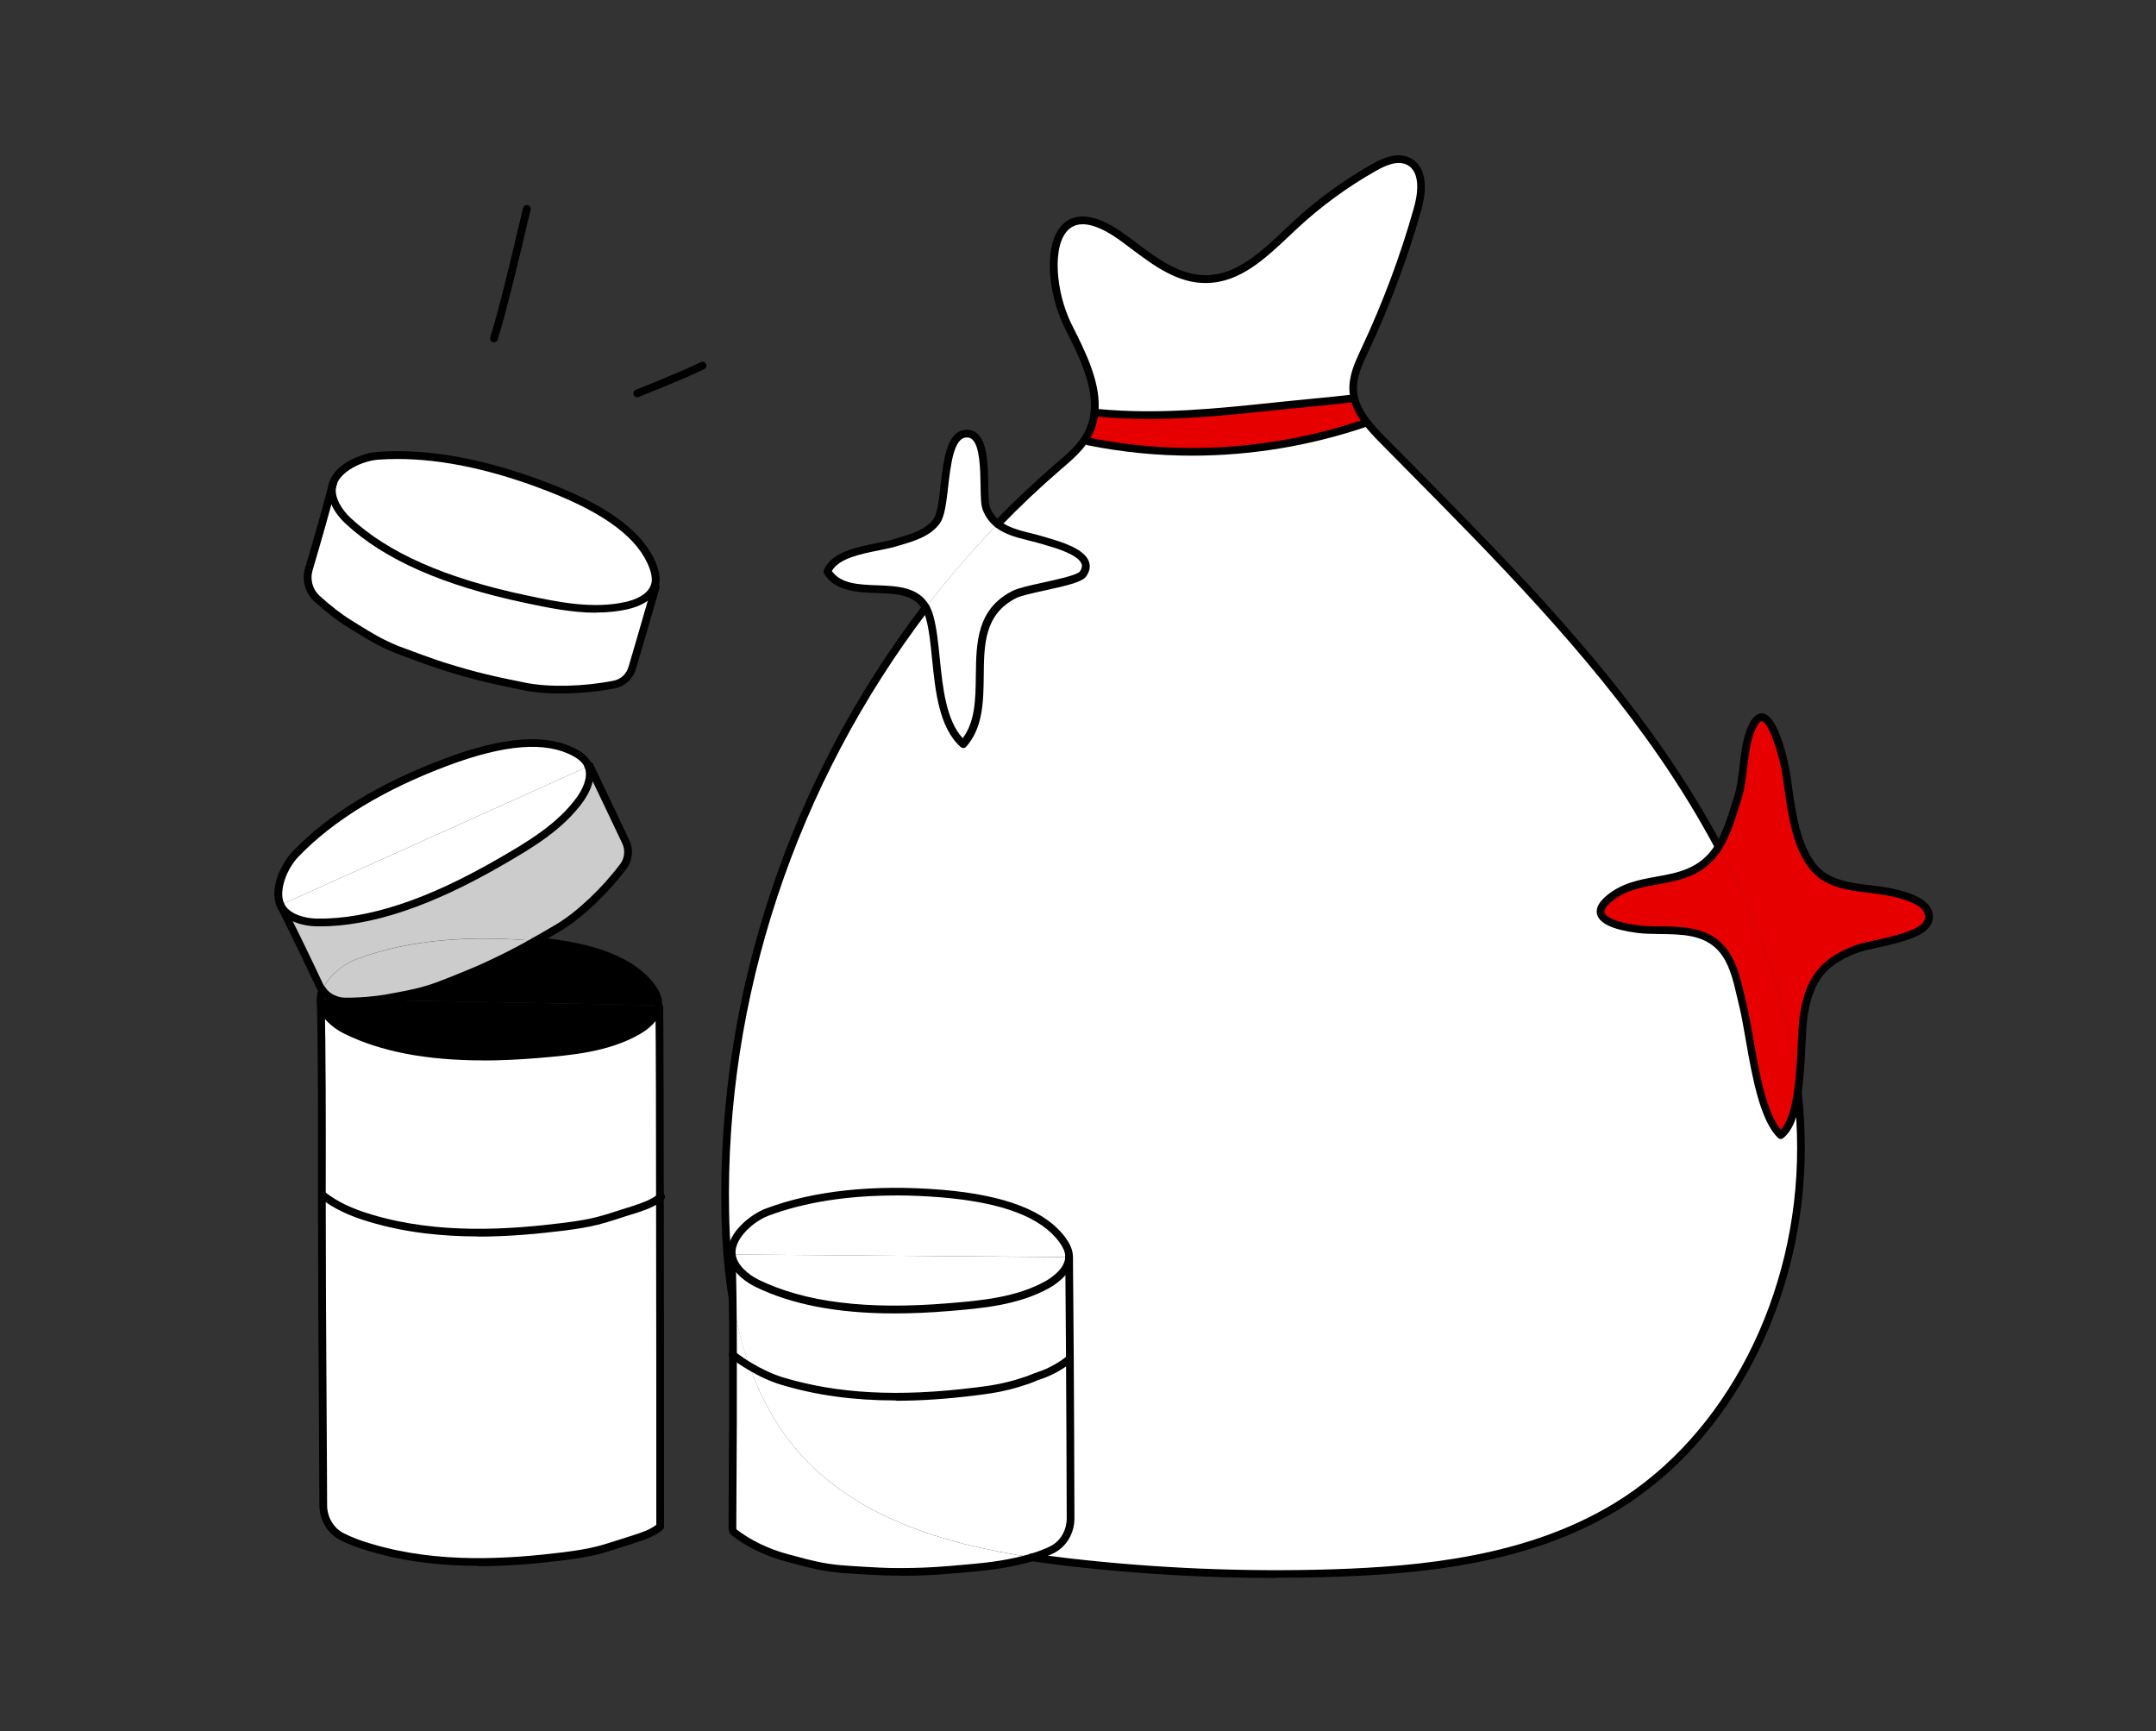 <?xml version="1.0" encoding="UTF-8"?><svg id="Layer_1" xmlns="http://www.w3.org/2000/svg" viewBox="0 0 279 224"><rect x="0" y="0" width="279" height="224" fill="#333333" stroke="none"/><path d="m242.83,115.14c1.63.21,7.65,1.08,6.7,4.04-.71,2.18-7.29,2.89-9.03,3.52-4.15,1.48-6.25,3.53-7.07,8.63-.33,2.11-.24,6.39-.78,10.01-1.17-11.1-4.95-21.84-10.25-31.79,1.08-1.73,1.71-3.87,2.46-6.23.61-1.88.69-3.99.99-5.97.13-.89.31-1.75.6-2.56,2.1-5.9,4.34,2.98,4.69,5.24.61,3.96,1,9.13,3.56,12.21,1.99,2.41,5.45,2.55,8.12,2.89Z" fill="#e60000"/><path d="m233.05,148.46c.05,18.21-8.32,37.01-23.87,46.48-10.89,6.63-24.06,8.22-36.8,8.63-11.35.36-22.72-.12-34-1.41-1.61-.19-3.23-.4-4.86-.65.96-.29,1.87-.63,2.65-1.02,1.49-.78,2.37-2.38,2.37-4.06-.02-7.1-.05-14.33-.09-20.64-.03-5.16-.08-9.71-.1-13.12h0c0-.1,0-.18,0-.27-.06-.72-.42-1.36-.85-1.95-3.23-4.4-10.41-5.56-15.54-6-7.48-.63-15.71-.25-22.72,2.41-2.01.78-4.53,2.98-4.55,5.14,0,.1,0,.2.02.32h-.02c.05,1.7.09,3.61.12,5.68-.6-3.66-.88-7.39-.94-11.06-.56-28.04,8.95-56.07,25.95-78.33.2.35.36.74.49,1.19,1.31,4.69.43,12.93,4.34,16.47,4.75-5.35-1.15-15.41,6.63-19.35,1.59-.82,8.12-1.6,8.88-2.65,1.84-2.59-3.68-3.88-5.13-4.34-1.02-.32-2.11-.54-3.15-.84-1-.3-1.97-.68-2.74-1.29,2.5-2.59,5.11-5.06,7.84-7.41,1.26-1.08,2.58-2.18,3.48-3.56l.41.29c12,2.44,24.4,1.53,35.98-2.42l.07-.05c.63.81,1.34,1.56,2.05,2.28,12.79,12.97,25.9,25.78,36.23,40.78,2.62,3.8,5.04,7.76,7.23,11.84-.88,1.44-2.09,2.6-3.93,3.35-3.39,1.39-7.21.84-10.26,3.38-3.38,2.81,1.96,3.71,3.68,3.94,3.47.45,8-.6,10.78,2.42,1.8,1.95,2.25,4.95,2.88,7.49,1.06,4.27,1.84,13.87,4.88,16.75,1.23-.94,1.87-3.09,2.22-5.54.26,2.36.39,4.73.4,7.12Z" fill="#fff"/><path d="m232.66,141.34c-.35,2.45-.98,4.59-2.22,5.54-3.04-2.88-3.82-12.49-4.88-16.75-.64-2.54-1.08-5.54-2.88-7.49-2.77-3.01-7.31-1.97-10.78-2.42-1.72-.23-7.06-1.12-3.68-3.94,3.05-2.55,6.87-1.99,10.26-3.38,1.84-.76,3.04-1.91,3.93-3.35,5.3,9.95,9.08,20.69,10.25,31.79Z" fill="#e60000"/><path d="m182.32,20.88c2.01,1.04,1.76,3.97,1.14,6.14-1.77,6.24-4.05,12.34-6.8,18.21-.8,1.7-1.66,3.48-1.53,5.35.02.32.07.62.14.91l-.18.03c-2.72.34-5.59.57-8.44.87-8.24.86-16.2,1.79-24.53,1.02h-.48c.4-3.71-1.63-7.71-3.4-11.22-3.41-6.79-2.75-18.48,6.9-11.58,3.28,2.35,6.72,5.55,11.03,5.49,4.55-.06,8.04-3.83,11.39-6.93,3.1-2.89,6.55-5.41,10.24-7.5,1.39-.79,3.1-1.52,4.52-.8Z" fill="#fff"/><path d="m175.27,51.5c.27,1.15.88,2.19,1.62,3.15l-.07.05c-11.58,3.95-23.98,4.85-35.98,2.42l-.41-.29c.14-.21.27-.43.39-.66.47-.89.73-1.82.83-2.76h.48c8.33.78,16.29-.16,24.53-1.01,2.85-.3,5.72-.53,8.44-.87l.18-.03Z" fill="#e60000"/><path d="m135.01,69.93c1.45.46,6.97,1.75,5.13,4.34-.76,1.05-7.29,1.84-8.88,2.65-7.79,3.94-1.88,14-6.63,19.35-3.91-3.54-3.02-11.77-4.34-16.47-.13-.46-.29-.85-.49-1.19,2.89-3.78,6-7.39,9.31-10.81.78.62,1.74.99,2.74,1.29,1.04.3,2.13.52,3.15.84Z" fill="#fff"/><path d="m138.45,175.78c.04,6.31.07,13.54.09,20.64,0,1.68-.88,3.28-2.37,4.06-.79.4-1.69.74-2.65,1.02-11.43-1.72-22.97-5.2-30.39-13.85-2.75-3.22-4.74-6.92-6.14-10.89,1.35.82,2.82,1.51,4.21,1.93,8.06,2.43,16.61,2.37,24.96,1.33,1.43-.17,2.89-.37,4.29-.73.83-.2,1.62-.46,2.42-.72.82-.28.93-.39,1.74-.66,1.21-.39,2.89-1.3,3.85-2.15Z" fill="#fff"/><path d="m138.35,162.67c.02,3.4.07,7.95.1,13.12-.95.85-2.63,1.76-3.85,2.15-.81.27-.92.38-1.74.66-.8.26-1.59.52-2.42.72-1.39.36-2.85.56-4.29.73-8.35,1.03-16.89,1.09-24.96-1.33-1.38-.42-2.85-1.11-4.21-1.93-1.01-2.81-1.72-5.77-2.2-8.77-.03-2.07-.07-3.98-.12-5.68h.02c.17,1.61,1.75,2.98,3.23,3.72,7.13,3.5,16.41,3.81,24.88,3.1,4.4-.37,8.98-.79,12.84-2.97,1.32-.78,2.68-2,2.7-3.5Z" fill="#fff"/><path d="m138.34,162.4c0,.09,0,.17,0,.26h0s-43.65-.34-43.65-.34c-.02-.12-.02-.22-.02-.32.02-2.16,2.55-4.37,4.55-5.14,7.01-2.65,15.24-3.03,22.72-2.41,5.13.44,12.31,1.59,15.54,6,.43.59.79,1.23.85,1.95Z" fill="#fff"/><path d="m94.7,162.32l43.65.35c-.02,1.5-1.38,2.72-2.7,3.5-3.86,2.19-8.43,2.61-12.84,2.97-8.47.71-17.75.4-24.88-3.1-1.48-.74-3.06-2.11-3.23-3.72Z" fill="#fff"/><path d="m133.52,201.51c-2.46.74-5.3,1.13-7.55,1.33-4.21.39-6.51.58-10.75.53-1.11,0-5.34-.26-6.45-.36-2.73-.26-4.25-.74-6.91-1.44-2.37-.62-4.91-1.78-6.85-3.29-.15-.12-.24-.31-.24-.51.04-7.6.1-15.5.07-22.45h0c.66.5,1.38.99,2.16,1.45,1.39,3.97,3.38,7.67,6.14,10.89,7.42,8.65,18.95,12.13,30.39,13.85Z" fill="#fff"/><path d="m127.65,65.81c.34.87.85,1.5,1.46,1.99-3.31,3.42-6.41,7.03-9.31,10.81-2.48-4.35-10.08-.45-12.73-4.65,1.12-2.71,6.14-2.95,8.61-3.68,1.92-.58,4.35-1.14,5.55-2.86,1.44-2.08.51-11.01,3.71-11.3,3.35-.32,2.01,7.93,2.7,9.69Z" fill="#fff"/><path d="m94.8,168c.48,3,1.18,5.96,2.2,8.77-.78-.46-1.5-.95-2.16-1.46,0-2.6,0-5.05-.04-7.31Z" fill="#fff"/><path d="m85.4,154.94c.03,13.72.03,29.97.03,42.58-.94.81-2.15,1.2-3.31,1.58-.82.26-1.62.52-2.42.78-.83.26-1.62.52-2.44.72-1.41.36-2.84.56-4.28.75-8.35,1.03-16.97,1.32-25.04-1.09-1.24-.36-2.48-.81-3.64-1.38-1.55-.76-2.49-2.38-2.49-4.1-.05-11.9-.19-27-.18-40.05h.19c1.79,1.4,3.94,2.28,6.12,2.92,8.06,2.42,16.68,2.12,25.03,1.08,1.44-.19,2.88-.39,4.29-.75.82-.2,1.61-.46,2.43-.72.8-.26,1.61-.52,2.43-.77,1.15-.39,2.35-.78,3.28-1.55Z" fill="#fff"/><path d="m85.33,130.17c.05,4.7.07,13.95.08,24.77-.93.78-2.13,1.16-3.28,1.55-.82.25-1.63.51-2.43.77-.82.26-1.61.52-2.43.72-1.4.36-2.84.56-4.29.75-8.34,1.03-16.96,1.33-25.03-1.08-2.18-.65-4.33-1.52-6.12-2.92h-.19c.02-10.7,0-20.02-.15-25.1h0c.2,1.6,1.78,2.96,3.24,3.69,7.14,3.51,16.4,3.81,24.87,3.09,4.41-.37,8.99-.79,12.84-2.97,1.26-.72,2.55-1.85,2.7-3.25v-.09h.16v.09Z" fill="#fff"/><path d="m85.17,129.65c0,.14,0,.29,0,.43l-36.86-.69c.58-.06,1.1-.13,1.56-.21,2.71-.52,4.31-.72,6.88-1.66,1.05-.39,4.97-1.96,5.99-2.45,2.67-1.23,4.46-2.16,6.52-3.33,5.07.47,11.93,1.7,15.07,5.98.41.57.78,1.23.84,1.93Z"/><path d="m85.17,130.08v.09c-.16,1.4-1.44,2.54-2.7,3.25-3.85,2.19-8.42,2.61-12.84,2.97-8.47.72-17.73.42-24.87-3.09-1.46-.73-3.04-2.09-3.24-3.69h0c0-.11,0-.24,0-.35l1.79.03c.41.18.86.27,1.31.28,1.27,0,2.58-.06,3.71-.18l36.86.69Z"/><path d="m84.7,75.92c-.52,1.35-2.1,2.09-3.54,2.43-4.32.99-8.82.08-13.15-.84-8.32-1.76-17.12-4.7-22.96-10.12-1.28-1.19-2.49-3.12-1.97-4.8.64-2.07,3.69-3.45,5.84-3.61,7.48-.55,15.46,1.47,22.46,4.23,4.78,1.88,11.34,5.06,13.17,10.21.24.68.4,1.4.26,2.11-.03.14-.07.27-.12.4Z" fill="#fff"/><path d="m84.84,75.97h0c-1.03,3.58-2.03,7.05-3.03,10.45-.32,1.1-1.2,1.94-2.33,2.16-3.83.76-8.42.89-11.55.27-4.15-.85-6.39-1.33-10.44-2.6-1.07-.32-5.04-1.77-6.09-2.18-2.55-1.03-3.87-1.94-6.21-3.38-1.18-.72-2.76-1.94-4.2-3.24-1.04-.95-1.44-2.44-1.03-3.79.98-3.31,1.99-6.8,3.03-10.73.03-.11.05-.24.09-.35-.52,1.68.69,3.61,1.97,4.8,5.84,5.42,14.64,8.36,22.96,10.12,4.33.91,8.83,1.83,13.15.84,1.44-.34,3.02-1.07,3.54-2.43l.14.05Z" fill="#fff"/><path d="m80.98,108.92c.49,1.03.37,2.25-.32,3.16-2.35,3.13-5.68,6.31-8.43,7.94-1.11.66-2.07,1.21-2.97,1.72-.16,0-.32-.03-.47-.04-7.5-.63-15.71-.25-22.72,2.43-1.66.62-3.67,2.23-4.34,3.98-.17-.21-.31-.44-.42-.68-1.46-3.13-3.04-6.39-4.86-10.03.87,1.36,2.86,1.92,4.48,1.95,7.95.13,16.47-3.58,23.83-7.85,3.83-2.22,7.79-4.54,10.35-8.16.87-1.23,1.53-2.84,1.01-4.19l.15-.07h0c1.61,3.36,3.16,6.61,4.68,9.83Z" fill="#ccc"/><path d="m76.14,99.16c.52,1.34-.15,2.95-1.01,4.19-2.57,3.62-6.52,5.95-10.35,8.16-7.37,4.27-15.88,7.97-23.83,7.85-1.62-.03-3.62-.59-4.48-1.95-.06-.1-.11-.2-.17-.31l39.85-17.94Z" fill="#fff"/><path d="m76.12,99.11s0,.03.02.05l-39.85,17.94c-.89-1.97.46-5.04,1.97-6.6,5.21-5.42,12.49-9.27,19.54-11.9,4.81-1.8,11.8-3.82,16.6-1.2.63.34,1.22.78,1.58,1.39.07.1.11.21.15.33Z" fill="#fff"/><path d="m68.79,121.71c.15,0,.31.03.47.04-2.06,1.17-3.85,2.1-6.52,3.33-1.01.49-4.93,2.06-5.99,2.45-2.58.94-4.17,1.14-6.88,1.66-.46.08-.98.15-1.56.21l-5.02-.1c-.62-.23-1.15-.65-1.55-1.18.67-1.75,2.67-3.36,4.34-3.98,7.01-2.67,15.22-3.05,22.72-2.43Z" fill="#ccc"/><path d="m43.28,129.3l5.02.1c-1.13.12-2.44.19-3.71.18-.46,0-.9-.1-1.31-.28Z" fill="#fff"/><path d="m222.4,110.05c-.18,0-.35-.1-.44-.26-2.13-3.99-4.56-7.96-7.2-11.8-9.4-13.64-21.29-25.66-32.8-37.29l-3.38-3.42c-.7-.71-1.43-1.48-2.09-2.32-.91-1.18-1.46-2.24-1.71-3.35-.08-.35-.13-.68-.15-1-.13-1.94.7-3.72,1.5-5.44l.07-.15c2.74-5.83,5.02-11.93,6.77-18.13.38-1.34,1.05-4.55-.89-5.56-1.24-.63-2.81.09-4.05.79-3.68,2.09-7.1,4.59-10.15,7.43-.33.31-.67.63-1.01.95-3.16,2.98-6.42,6.06-10.71,6.12-3.77.09-6.96-2.33-9.76-4.43-.53-.4-1.05-.79-1.56-1.16-2.02-1.44-4.78-2.86-6.48-1.4-2.32,1.98-1.73,8.27.32,12.35,1.83,3.62,3.86,7.66,3.45,11.48-.11,1.04-.41,2.03-.88,2.94-.13.25-.27.48-.42.7-.9,1.37-2.16,2.45-3.38,3.5l-.19.16c-2.68,2.31-5.31,4.79-7.8,7.38-.19.2-.51.2-.71.01-.2-.19-.2-.51-.01-.71,2.52-2.61,5.16-5.11,7.87-7.44l.19-.16c1.17-1,2.38-2.04,3.2-3.29.13-.2.25-.4.36-.62.42-.81.67-1.65.77-2.58.38-3.53-1.59-7.43-3.32-10.87-2.29-4.56-2.88-11.24-.1-13.62,1.21-1.04,3.53-1.64,7.71,1.35.52.37,1.05.77,1.58,1.17,2.77,2.08,5.63,4.23,9.03,4.23.04,0,.08,0,.11,0,3.9-.05,7.02-3,10.04-5.84.34-.32.68-.64,1.01-.95,3.1-2.9,6.58-5.44,10.33-7.57,1.46-.82,3.34-1.65,5-.8,1.83.95,2.34,3.4,1.4,6.73-1.77,6.25-4.07,12.4-6.83,18.28l-.07.15c-.75,1.6-1.53,3.26-1.41,4.95.02.27.06.54.13.84.22.96.71,1.9,1.53,2.96.62.8,1.33,1.55,2.01,2.23l3.38,3.42c11.54,11.66,23.46,23.71,32.91,37.43,2.66,3.87,5.11,7.87,7.26,11.89.13.24.04.55-.2.68-.08.04-.16.06-.24.06Z"/><path d="m165.1,204.18c-8.92,0-17.89-.51-26.77-1.53-1.82-.21-3.42-.43-4.88-.65-.27-.04-.46-.3-.42-.57.04-.27.3-.46.57-.42,1.45.22,3.04.43,4.85.64,11.25,1.29,22.67,1.76,33.92,1.41,11.75-.38,25.27-1.69,36.56-8.56,14.41-8.77,23.69-26.85,23.63-46.05,0-2.39-.14-4.77-.4-7.07-.03-.27.17-.52.44-.55.27-.03.52.17.55.44.26,2.33.39,4.75.4,7.17.05,19.54-9.41,37.95-24.11,46.9-11.48,6.99-25.17,8.32-37.04,8.7-2.43.08-4.86.11-7.3.11Z"/><path d="m94.8,168.5c-.24,0-.45-.17-.49-.42-.56-3.41-.88-7.15-.95-11.13-.56-27.99,8.7-55.92,26.05-78.65.17-.22.48-.26.7-.09.22.17.26.48.09.7-17.22,22.55-26.4,50.26-25.85,78.02.07,3.93.39,7.62.94,10.99.04.27-.14.53-.41.57-.03,0-.05,0-.08,0Z"/><path d="m63.92,44.3s-.1,0-.15-.02c-.26-.08-.41-.36-.33-.62,1.21-3.93,2.66-10.04,3.61-14.08.25-1.05.46-1.96.64-2.67.06-.27.33-.43.6-.37.27.06.43.33.37.6-.17.7-.39,1.61-.63,2.66-.96,4.06-2.41,10.19-3.63,14.15-.07.21-.26.35-.48.35Z"/><path d="m84.84,76.47c-.06,0-.11,0-.17-.03l-.14-.05c-.25-.12-.38-.44-.26-.69.12-.25.38-.37.63-.24l.1.04c.26.09.4.38.3.64-.07.2-.27.33-.47.33Z"/><path d="m43.1,63.09c-.28,0-.51-.22-.51-.5s.21-.5.49-.5h0c.28,0,.5.22.5.5s-.22.5-.5.5Z"/><path d="m77.12,79.28c-3.17,0-6.33-.67-9.21-1.28-10.6-2.24-18.18-5.59-23.2-10.25-1.41-1.31-2.7-3.39-2.11-5.32h0c.75-2.44,4.19-3.81,6.28-3.96,6.64-.49,14.26.95,22.68,4.26,7.6,2.99,12,6.42,13.46,10.51.33.93.42,1.68.28,2.37-.04.17-.08.33-.14.48-.66,1.74-2.72,2.46-3.89,2.73-1.37.32-2.76.44-4.15.44Zm-25.67-19.89c-.85,0-1.68.03-2.5.09-2.13.16-4.87,1.53-5.4,3.26h0c-.46,1.48.7,3.24,1.83,4.29,4.88,4.53,12.31,7.8,22.72,10,4.05.86,8.63,1.83,12.93.84.97-.23,2.68-.81,3.18-2.12.04-.11.07-.21.1-.33.1-.5.02-1.09-.24-1.84-1.36-3.79-5.57-7.04-12.89-9.91-7.23-2.85-13.86-4.28-19.75-4.28Zm-8.37,3.2h0,0Z"/><path d="m72.59,89.74c-1.75,0-3.39-.13-4.75-.41-4.04-.82-6.35-1.31-10.49-2.61-1.08-.32-5.07-1.78-6.12-2.19-2.25-.91-3.57-1.73-5.4-2.87l-.9-.55c-1.21-.73-2.81-1.97-4.27-3.3-1.18-1.08-1.64-2.77-1.18-4.3,1.16-3.91,2.12-7.31,3.03-10.71l.03-.11c.02-.09.04-.19.08-.28.09-.26.39-.39.64-.3.26.09.39.38.3.64-.02.05-.03.1-.04.16l-.04.15c-.91,3.41-1.87,6.82-3.03,10.74-.35,1.17,0,2.46.89,3.28,1.42,1.29,2.96,2.48,4.12,3.18l.9.56c1.79,1.11,3.08,1.91,5.24,2.79,1.03.4,4.98,1.85,6.04,2.16,4.11,1.28,6.39,1.77,10.4,2.58,3.02.6,7.47.5,11.36-.27.93-.18,1.67-.87,1.94-1.81.79-2.67,1.57-5.37,2.37-8.14l.67-2.31c.08-.26.36-.42.62-.34.27.08.42.35.34.62l-.67,2.31c-.8,2.77-1.58,5.48-2.37,8.14-.37,1.29-1.41,2.25-2.71,2.51-2.26.45-4.72.67-7,.67Z"/><path d="m85.24,130.58s-.05,0-.07,0h-.07c-.27-.05-.46-.31-.42-.58.04-.27.31-.46.57-.42.27.04.5.3.45.58-.04.25-.22.43-.46.43Z"/><path d="m61.93,202.61c-4.56,0-9.4-.47-14.12-1.89-1.39-.4-2.61-.86-3.72-1.41-1.68-.82-2.76-2.6-2.76-4.54-.02-4.01-.04-8.39-.07-12.93-.06-9.08-.11-18.47-.11-27.12.02-8.77.01-19.55-.15-25.08,0-.09,0-.24,0-.36,0-.28.22-.5.5-.5s.5.22.5.5c0,.1,0,.21,0,.3.17,5.58.17,16.36.15,25.14,0,8.65.05,18.04.11,27.12.03,4.54.06,8.92.07,12.93,0,1.57.87,3,2.2,3.65,1.06.52,2.22.97,3.56,1.35,8.69,2.6,17.84,1.94,24.84,1.08,1.51-.2,2.87-.39,4.21-.73.71-.17,1.4-.39,2.13-.62l.28-.09c.79-.26,1.6-.52,2.42-.77,1.04-.34,2.11-.68,2.96-1.34,0-12.57,0-28.7-.03-42.34,0-8.8-.02-19.57-.08-24.76l.5-.09h.5c.05,5.28.07,16.05.08,24.86.03,13.72.03,29.97.03,42.58,0,.15-.06.29-.18.38-1.03.88-2.33,1.3-3.48,1.68-.82.26-1.62.52-2.42.78l-.28.09c-.75.23-1.45.46-2.19.64-1.39.35-2.79.55-4.33.76-3.32.41-7.12.78-11.13.78Z"/><path d="m62.53,137.21c-7.35,0-13.28-1.14-17.99-3.46-1.55-.77-3.29-2.25-3.52-4.08-.03-.27.16-.52.43-.56.26-.04.52.16.56.43.18,1.44,1.71,2.68,2.97,3.3,5.98,2.94,14.03,3.94,24.6,3.04,4.13-.34,8.81-.73,12.63-2.91.68-.39,2.29-1.44,2.46-2.87,0-.18,0-.31,0-.42-.04-.49-.28-1.04-.74-1.67-2.34-3.18-7.15-5.07-14.71-5.77-.28-.03-.48-.27-.45-.54.03-.28.28-.47.54-.45,7.86.73,12.91,2.75,15.43,6.18.57.79.87,1.5.93,2.18.01.17.01.34,0,.51,0,0,0,.1,0,.11-.21,1.82-1.94,3.06-2.96,3.63-4.02,2.28-8.81,2.68-13.04,3.04-2.52.21-4.89.32-7.14.32Z"/><path d="m41.5,129.77c-.28,0-.5-.22-.5-.5,0-.43.09-.88.27-1.34.1-.26.39-.39.65-.28.26.1.38.39.28.65-.13.34-.2.67-.2.97,0,.28-.22.5-.5.5Z"/><path d="m61.9,159.99c-4.55,0-9.38-.47-14.08-1.88-2.68-.79-4.67-1.75-6.28-3.01-.22-.17-.25-.48-.08-.7s.48-.25.7-.08c1.5,1.18,3.39,2.08,5.95,2.84,8.67,2.6,17.82,1.94,24.82,1.07,1.52-.2,2.89-.39,4.22-.73.74-.18,1.46-.41,2.22-.65l.18-.06c.79-.26,1.61-.52,2.43-.77l.08-.03c1.08-.36,2.19-.74,3.03-1.43.1-.06.12-.09.16-.11.22-.17.53-.14.7.08.17.22.14.53-.08.7-.07.06-.14.11-.21.15-.92.77-2.12,1.17-3.28,1.56l-.1.03c-.83.25-1.64.51-2.43.77l-.19.06c-.74.24-1.51.48-2.28.67-1.38.35-2.78.55-4.34.76-3.33.41-7.14.78-11.15.78Z"/><path d="m76.12,99.61c-.25,0-.46-.19-.5-.44-.03-.27.16-.52.44-.56l.17-.02c.26-.04.52.16.56.44s-.16.52-.44.56l-.17.02s-.04,0-.06,0Z"/><path d="m44.83,130.08c-.08,0-.16,0-.24,0-.54-.01-1.05-.12-1.51-.32-.67-.25-1.29-.72-1.75-1.34-.18-.22-.34-.48-.47-.76-1.45-3.11-3.04-6.38-4.86-10.02-.03-.04-.07-.12-.11-.2l-.05-.09c-.13-.24-.04-.55.2-.68.24-.13.55-.04.68.2l.05.1c.03.06.07.12.1.19,1.84,3.68,3.43,6.96,4.89,10.08.1.21.21.4.35.57.36.49.82.84,1.34,1.03.37.16.74.24,1.15.25,1.19.02,2.48-.05,3.65-.18.57-.06,1.08-.13,1.53-.2l1.25-.23c1.99-.37,3.43-.63,5.54-1.4,1.07-.39,4.96-1.96,5.94-2.43,2.55-1.18,4.37-2.1,6.49-3.32.9-.51,1.86-1.06,2.97-1.72,2.65-1.57,5.91-4.64,8.29-7.81.57-.76.68-1.78.27-2.65-1.52-3.22-3.07-6.47-4.68-9.83-.12-.25-.01-.55.24-.67.25-.12.55-.01.67.24,1.61,3.36,3.16,6.61,4.68,9.84.57,1.21.43,2.61-.37,3.68-2.45,3.27-5.82,6.44-8.58,8.08-1.12.66-2.08,1.22-2.98,1.73-2.15,1.22-3.99,2.16-6.56,3.35-1.01.49-4.91,2.05-6.02,2.46-2.19.8-3.67,1.07-5.71,1.45l-1.25.23c-.48.08-1.01.15-1.6.21-1.12.12-2.37.18-3.53.18Z"/><path d="m41.35,119.86c-.14,0-.28,0-.42,0-1.72-.03-3.91-.62-4.9-2.18-.04-.06-.06-.13-.07-.2-.05-.05-.1-.1-.13-.17-1.06-2.33.61-5.65,2.06-7.16,4.63-4.82,11.27-8.86,19.72-12.02,7.65-2.86,13.21-3.25,17.01-1.17.84.45,1.42.97,1.77,1.58.09.12.15.28.19.42.69,1.78-.37,3.69-1.06,4.68-2.67,3.77-6.83,6.18-10.51,8.31-9.2,5.32-16.95,7.92-23.67,7.92Zm-4.57-2.83s.07.07.1.11c.78,1.23,2.68,1.69,4.07,1.72,6.66.11,14.35-2.44,23.58-7.78,3.59-2.08,7.65-4.43,10.19-8.02.46-.66,1.48-2.34.96-3.72-.06-.16-.08-.23-.11-.27-.28-.48-.74-.88-1.41-1.24-3.53-1.93-8.82-1.52-16.18,1.23-8.31,3.11-14.82,7.07-19.35,11.78-1.49,1.54-2.62,4.4-1.87,6.05.02.04.03.09.04.14Z"/><path d="m116.49,203.87c-.4,0-.83,0-1.27,0-1.11,0-5.37-.26-6.49-.36-2.42-.23-3.93-.63-6.01-1.19l-.98-.26c-2.57-.67-5.13-1.9-7.03-3.38-.27-.22-.43-.55-.43-.9l.02-4.31c.04-6.15.07-12.5.05-18.14,0-2.6,0-5.06-.04-7.31-.03-2.06-.07-3.97-.12-5.67,0-.28.21-.51.49-.51.25,0,.51.21.51.49.05,1.7.09,3.61.12,5.68.03,2.26.04,4.72.04,7.32.02,5.66-.01,12.01-.05,18.16l-.02,4.3s.02.09.05.12c1.79,1.39,4.22,2.56,6.66,3.2l.98.26c2.11.57,3.51.94,5.85,1.16,1.11.1,5.31.35,6.41.36,4.24.05,6.58-.15,10.7-.53,1.98-.17,4.88-.54,7.45-1.31,1-.3,1.86-.63,2.57-.99,1.29-.67,2.09-2.05,2.09-3.61-.02-7.1-.05-14.33-.09-20.64-.02-2.93-.04-5.67-.06-8.11-.02-1.85-.03-3.54-.04-5,0-.28.22-.5.5-.5h0c.27,0,.5.22.5.5,0,1.47.02,3.15.04,5,.02,2.44.04,5.18.06,8.11.04,6.31.07,13.54.09,20.64,0,1.93-1.01,3.66-2.64,4.5-.77.39-1.69.74-2.74,1.06-2.65.79-5.62,1.17-7.65,1.35-3.72.34-6.01.54-9.53.54Z"/><path d="m115.76,169.95c-7.38,0-13.33-1.15-18.05-3.46-1.57-.78-3.31-2.26-3.51-4.1-.02-.14-.02-.26-.02-.38.02-2.55,2.92-4.85,4.87-5.61,6.17-2.34,14.1-3.18,22.94-2.44,8.15.7,13.35,2.72,15.9,6.2.37.5.86,1.28.94,2.2.01.1.01.19.01.3-.03,1.94-1.86,3.3-2.95,3.94-4.04,2.29-8.82,2.69-13.05,3.04-2.5.21-4.86.31-7.09.31Zm.14-15.26c-6.27,0-11.89.89-16.49,2.63-1.99.77-4.21,2.88-4.23,4.68,0,.07,0,.14.01.23,0,0,0,.02,0,.03.15,1.44,1.69,2.69,2.96,3.32,5.98,2.93,14.03,3.93,24.61,3.05,4.12-.34,8.79-.73,12.63-2.91.73-.43,2.43-1.59,2.45-3.07,0-.07,0-.14,0-.21-.04-.53-.28-1.06-.75-1.71-2.37-3.23-7.33-5.12-15.18-5.79-2.06-.17-4.06-.26-6.01-.26Z"/><path d="m115.93,181.21c-5.48,0-10.34-.67-14.87-2.04-1.36-.41-2.85-1.09-4.32-1.98-.75-.44-1.5-.95-2.21-1.49-.02-.01-.04-.03-.06-.05-.1-.09-.17-.22-.17-.37,0-.28.22-.5.5-.5.15,0,.29.07.39.19.71.53,1.37.98,2.05,1.38,1.4.84,2.82,1.49,4.1,1.88,7.04,2.12,14.9,2.54,24.75,1.32,1.6-.19,2.93-.38,4.22-.71.81-.19,1.61-.45,2.38-.7.39-.13.61-.23.83-.32.25-.1.49-.2.92-.34,1.2-.38,2.81-1.28,3.67-2.05.2-.18.52-.17.71.04.18.21.16.52-.04.71-.97.86-2.7,1.83-4.03,2.25-.39.13-.62.22-.84.32-.24.1-.47.2-.89.34-.8.26-1.62.53-2.46.73-1.42.36-2.92.57-4.34.74-3.68.46-7.1.69-10.29.69Z"/><path d="m82.45,51.41c-.2,0-.39-.12-.46-.32-.1-.26.02-.55.28-.65.06-.02,6.27-2.49,8.42-3.58.25-.12.55-.03.67.22.12.25.03.55-.22.67-2.19,1.11-8.25,3.52-8.5,3.62-.06.02-.12.04-.18.04Z"/><path d="m148.6,54.21c-2.15,0-4.32-.09-6.52-.29-.27-.03-.48-.27-.45-.54.03-.27.27-.47.54-.45,7.79.72,15.16-.05,22.96-.87l1.47-.15c1.05-.11,2.1-.21,3.14-.31,1.76-.17,3.57-.34,5.29-.55.26-.04.52.16.56.43.03.27-.16.52-.43.56-1.73.21-3.55.39-5.32.56-1.04.1-2.09.2-3.14.31l-1.47.15c-5.66.59-11.09,1.16-16.64,1.16Z"/><path d="m154.27,58.96c-4.55,0-9.08-.45-13.54-1.35-.27-.05-.45-.32-.39-.59.06-.27.31-.44.59-.39,11.76,2.39,24.11,1.56,35.72-2.4.26-.09.54.05.63.31.09.26-.05.54-.31.63-7.38,2.52-15.07,3.79-22.71,3.79Z"/><path d="m124.63,96.77c-.12,0-.24-.05-.34-.13-2.77-2.51-3.25-7.2-3.67-11.34-.2-1.99-.39-3.87-.81-5.36-.12-.41-.26-.77-.44-1.08-1.11-1.95-3.46-2.04-5.95-2.13-2.61-.1-5.31-.2-6.77-2.5-.09-.14-.1-.31-.04-.46.96-2.33,4.26-2.98,6.9-3.51.76-.15,1.47-.29,2.03-.46l.56-.17c1.75-.51,3.73-1.09,4.72-2.5.48-.69.69-2.51.89-4.28.38-3.29.8-7.01,3.19-7.23.61-.06,1.14.11,1.58.5,1.31,1.17,1.37,4.08,1.41,6.66.02,1.23.04,2.4.22,2.86.29.73.71,1.31,1.31,1.78,0,0,0,0,0,0,.61.49,1.41.86,2.58,1.21.45.13.91.24,1.38.36.6.15,1.2.3,1.78.48.13.04.3.09.5.15,1.63.48,4.67,1.37,5.26,3.06.21.62.09,1.26-.36,1.9-.51.72-2.36,1.17-5.35,1.82-1.52.33-3.1.68-3.71.99-4.11,2.08-4.16,5.97-4.2,10.09-.04,3.28-.08,6.67-2.28,9.15-.09.1-.21.16-.35.17,0,0-.02,0-.03,0Zm-16.97-22.86c1.21,1.65,3.45,1.73,5.8,1.82,2.65.1,5.4.2,6.78,2.63.22.39.4.81.53,1.3.44,1.58.64,3.5.84,5.53.38,3.75.81,7.98,2.97,10.33,1.62-2.16,1.66-5.05,1.7-8.09.05-4.24.1-8.62,4.75-10.97.72-.37,2.22-.7,3.95-1.08,1.65-.36,4.42-.97,4.75-1.42.26-.37.34-.69.23-.99-.42-1.2-3.34-2.06-4.59-2.42-.2-.06-.38-.11-.51-.15-.56-.17-1.14-.32-1.72-.46-.47-.12-.95-.24-1.42-.37-.88-.26-2-.65-2.92-1.38-.74-.58-1.26-1.3-1.62-2.2-.25-.62-.27-1.76-.29-3.2-.04-2.13-.09-5.05-1.08-5.93-.22-.2-.48-.28-.82-.25-1.58.14-1.97,3.58-2.29,6.34-.24,2.06-.44,3.84-1.06,4.74-1.19,1.7-3.35,2.33-5.26,2.89l-.56.16c-.6.18-1.34.32-2.12.48-2.31.46-5.15,1.03-6.06,2.68Z"/><path d="m230.44,147.38c-.12,0-.25-.05-.34-.14-2.37-2.24-3.39-8.1-4.21-12.8-.28-1.59-.54-3.1-.81-4.2-.1-.4-.2-.81-.29-1.23-.51-2.21-1.04-4.49-2.47-6.04-1.88-2.04-4.71-2.08-7.44-2.11-1.07-.01-2.08-.03-3.04-.15-3.09-.41-4.82-1.2-5.16-2.36-.22-.77.19-1.6,1.22-2.46,1.98-1.65,4.26-2.06,6.46-2.46,1.32-.24,2.68-.48,3.93-1,1.6-.66,2.78-1.66,3.69-3.15,0,0,0,0,0,0,.97-1.54,1.55-3.41,2.23-5.58l.17-.54c.41-1.26.57-2.67.73-4.03.07-.63.15-1.25.24-1.86.15-1.04.35-1.88.62-2.65.21-.6.87-2.4,2.1-2.31,2.28.21,3.55,7.57,3.56,7.65.08.54.16,1.09.24,1.66.51,3.63,1.09,7.75,3.21,10.31,1.64,1.99,4.43,2.32,6.89,2.61.31.04.62.07.91.11,2.55.33,5.82,1.07,6.88,2.73.38.6.46,1.25.23,1.96-.57,1.75-3.62,2.54-7.25,3.33-.89.19-1.66.36-2.08.51-4.3,1.54-6.01,3.62-6.74,8.24-.14.9-.2,2.23-.28,3.76-.09,1.97-.2,4.2-.5,6.24-.43,3.03-1.22,4.95-2.41,5.86-.09.07-.2.1-.3.1Zm-7.61-37.56c-1.02,1.66-2.38,2.82-4.16,3.55-1.35.55-2.77.81-4.14,1.06-2.17.39-4.22.76-6,2.24-.68.57-1,1.07-.9,1.42.16.54,1.37,1.25,4.32,1.64.91.12,1.88.13,2.92.14,2.81.03,5.99.07,8.16,2.43,1.61,1.74,2.19,4.26,2.71,6.49.1.41.19.82.29,1.22.28,1.13.55,2.66.83,4.27.75,4.33,1.68,9.65,3.59,11.91.79-.86,1.36-2.51,1.7-4.91.3-2,.4-4.2.49-6.15.07-1.56.14-2.92.29-3.87.79-4.93,2.79-7.38,7.4-9.02.48-.17,1.28-.35,2.21-.55,2.27-.49,6.08-1.32,6.51-2.66.13-.42.09-.77-.12-1.11-.65-1.03-2.9-1.86-6.17-2.28-.29-.04-.59-.07-.9-.11-2.52-.3-5.65-.67-7.55-2.96-2.3-2.78-2.9-7.04-3.43-10.81-.08-.56-.16-1.11-.24-1.64-.42-2.63-1.78-6.72-2.67-6.8-.15-.04-.58.32-1.06,1.66-.25.7-.43,1.48-.57,2.46-.09.61-.17,1.22-.24,1.83-.17,1.41-.34,2.87-.77,4.22l-.17.53c-.67,2.14-1.3,4.16-2.34,5.81Z"/><rect x="0" width="279" height="224" fill="none"/></svg>